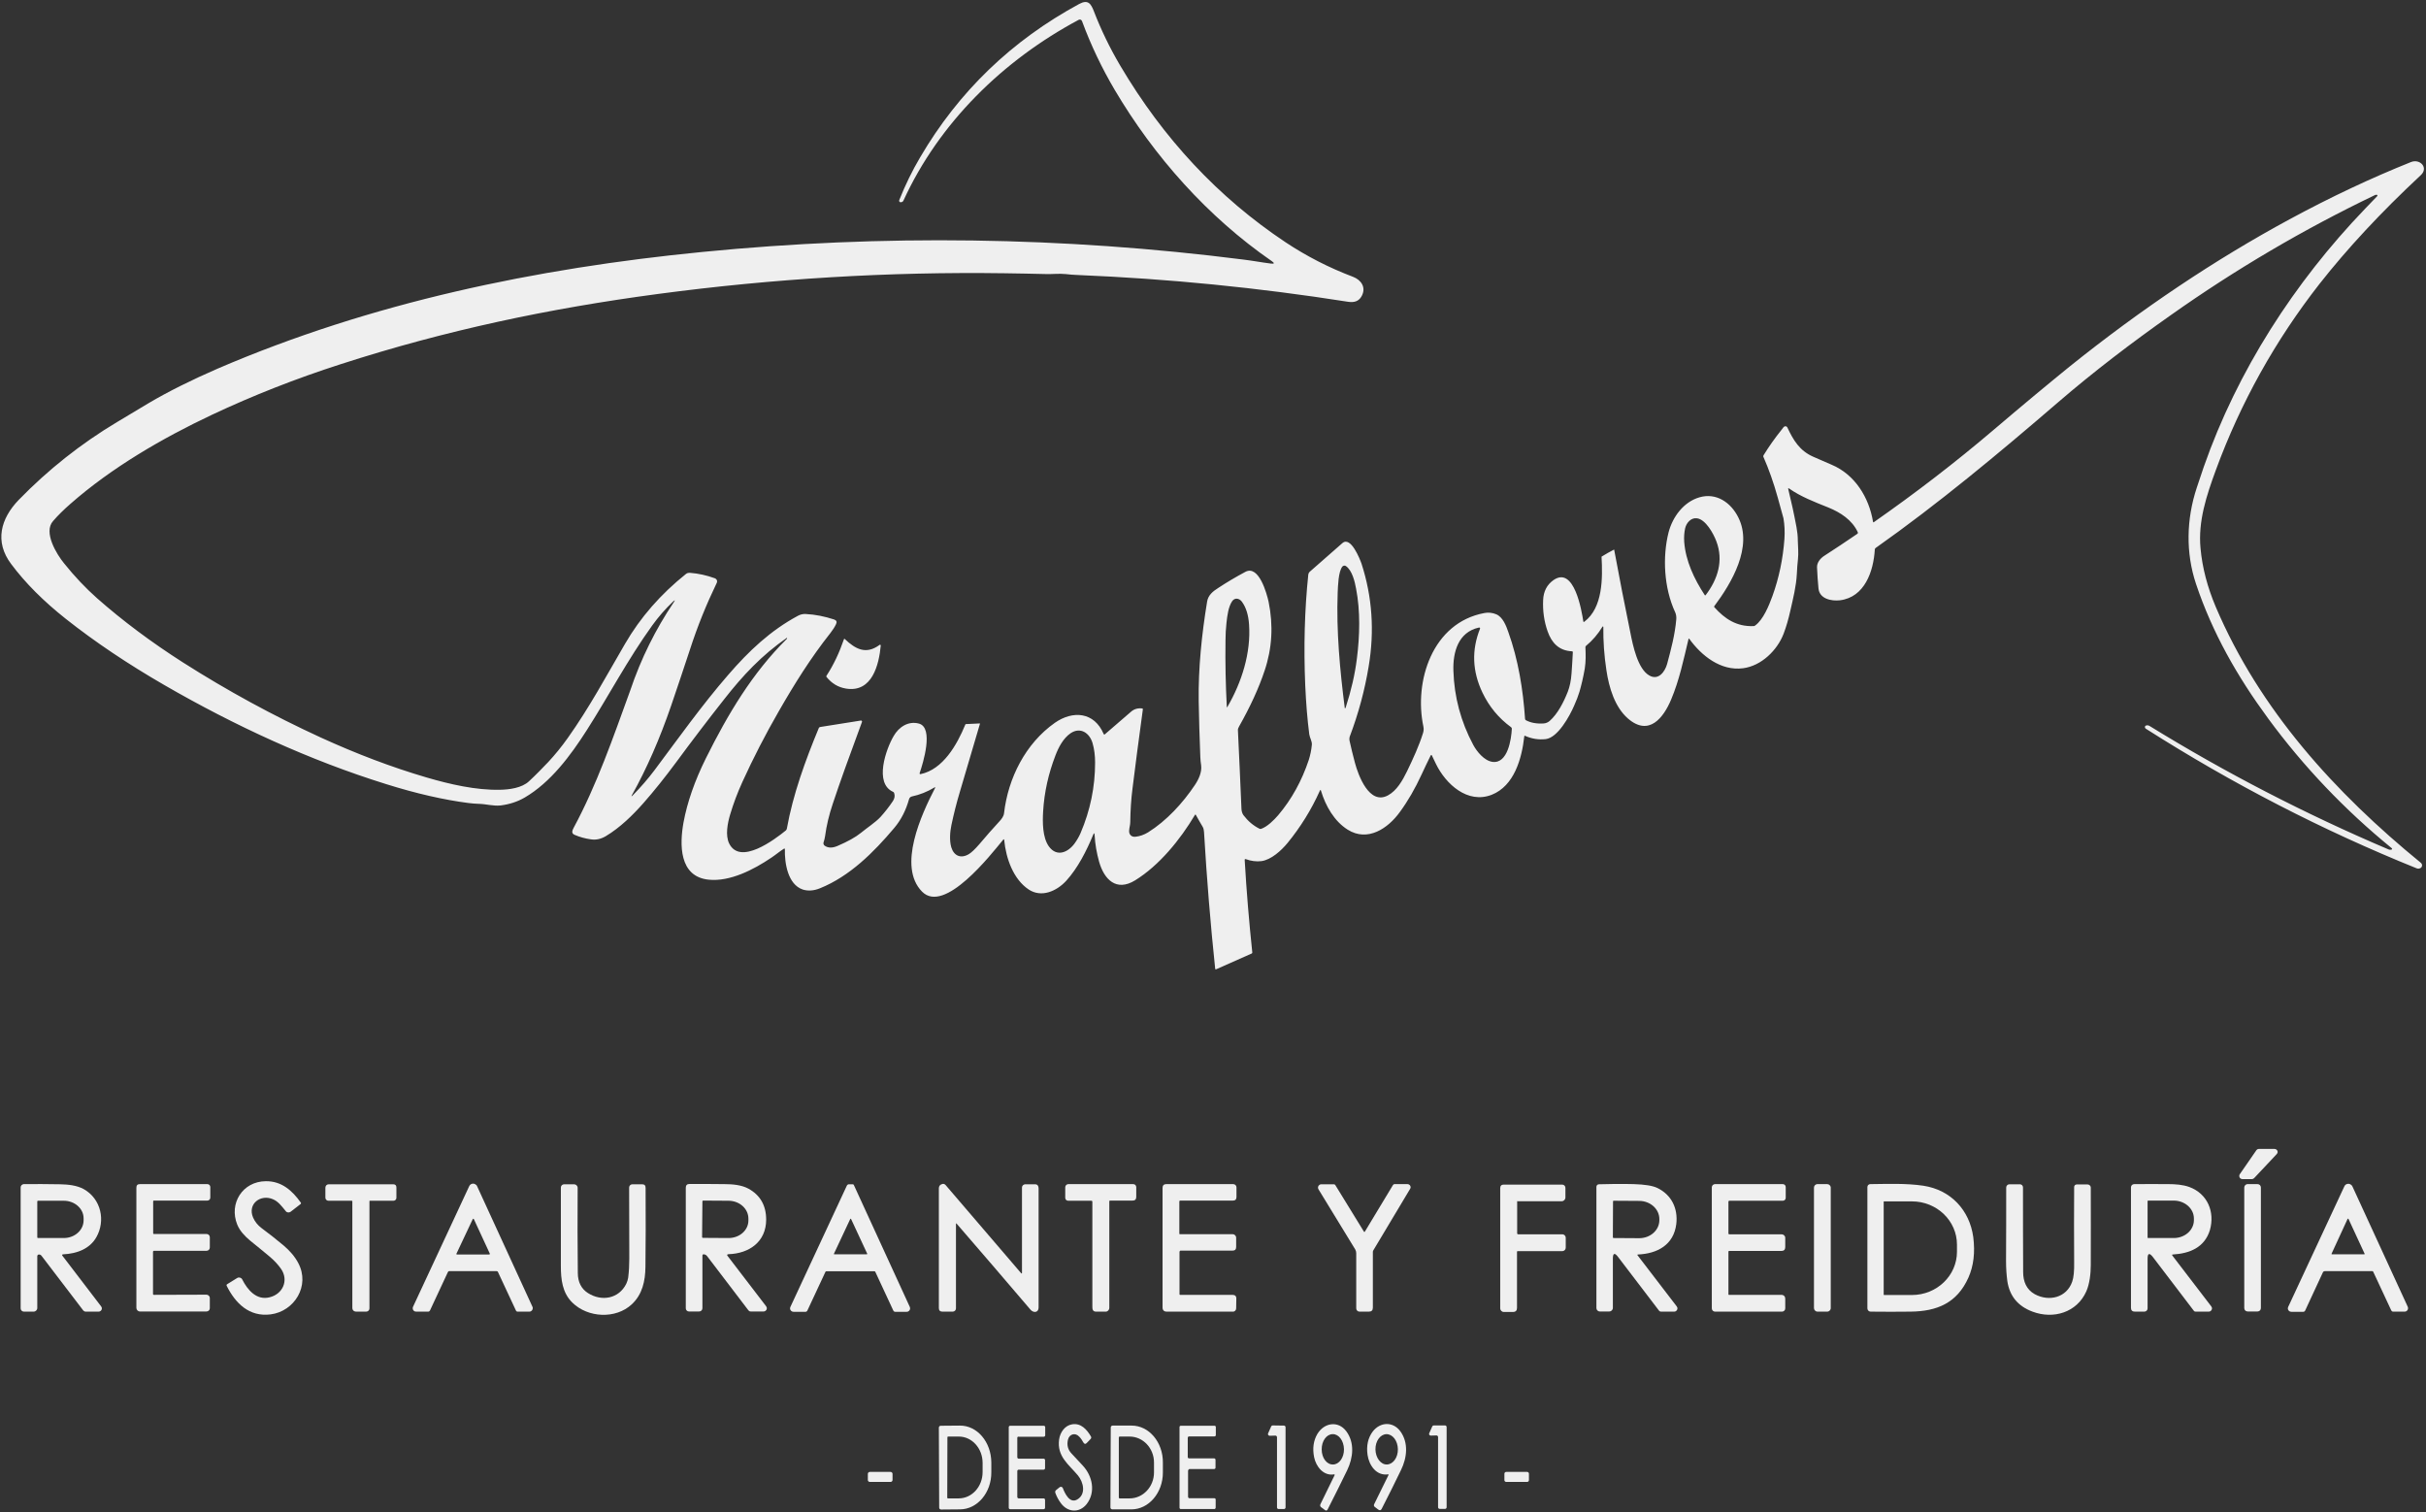<svg xmlns="http://www.w3.org/2000/svg" xmlns:xlink="http://www.w3.org/1999/xlink" id="Capa_1" x="0px" y="0px" viewBox="0 0 1503.1 936.9" style="enable-background:new 0 0 1503.1 936.9;" xml:space="preserve"><rect x="0" y="0" width="1503.1" height="936.9" fill="#333333" stroke="none"/><style type="text/css">	.st0{fill:#EFEFEF;}</style><path class="st0" d="M1150,358.9l-8.2,5.7l0,0l0,0c0.6,0.9,2.9,0.3,5.2-1.2l0.2-0.1C1149.4,361.8,1150.7,359.9,1150,358.9 L1150,358.9L1150,358.9L1150,358.9z"></path><path class="st0" d="M522.9,396c0.1-0.3,0.3-0.4,0.5-0.1c6.6,6.2,13.1,9.9,21.6,3.6c0.2-0.1,0.4-0.1,0.6,0.1 c0.1,0.1,0.1,0.2,0.1,0.3c-1.1,11.9-5.3,29.3-21.5,26.7c-4.9-0.8-8.9-3.2-12.1-7.2c-0.2-0.2-0.2-0.5,0-0.8 C516.5,411.9,520,404.4,522.9,396z"></path><path class="st0" d="M1410.6,715l-14,14.9c-0.4,0.4-0.9,0.6-1.4,0.6h-5.9c-1,0-1.9-0.8-1.9-1.9c0-0.4,0.1-0.8,0.3-1.1l10.3-14.9 c0.4-0.5,0.9-0.8,1.6-0.8h9.7c1,0,1.9,0.9,1.9,1.9C1411.1,714.2,1411,714.6,1410.6,715z"></path><path class="st0" d="M169.2,743c-7.7-3.4-16,2.8-12.4,11.3c1.1,2.5,2.8,4.7,5.2,6.5c4.7,3.5,9.3,7.1,13.7,10.8 c3.9,3.3,7,6.9,9.1,10.9c7.5,14.1-2.4,29.9-17.1,31.8c-13.3,1.7-21.9-6.9-27.3-17.8c-0.1-0.3,0-0.6,0.2-0.8l6.3-3.9 c1.1-0.7,2.5-0.3,3.1,0.7c0,0.1,0.1,0.1,0.1,0.2c3.3,6.5,8.9,13.1,17,11c8.1-2,11.9-10.4,7.1-17.5c-1.8-2.6-4.1-5.1-6.9-7.5 c-4.1-3.4-8.2-6.8-12.2-10c-3.3-2.7-6.5-6.1-8.1-10c-5.3-13.1,3.3-26.8,17.7-26.9c9.8-0.1,16.4,5.8,21.7,13.3 c0.2,0.3,0.2,0.5-0.1,0.8l-6.2,4.8c-0.9,0.7-2.3,0.6-3-0.3C174.7,747.5,172.5,744.4,169.2,743z"></path><path class="st0" d="M38.7,778l24,31.4c0.7,0.9,0.5,2.2-0.4,2.8c-0.4,0.3-0.8,0.4-1.2,0.4h-8c-0.6,0-1.1-0.3-1.5-0.7 c-8.2-10.7-16.8-22-25.8-33.8c-0.4-0.6-1-0.9-1.7-0.9c-0.5,0-0.9,0.4-1,0.9l0,0v32.2c0,1.3-1,2.3-2.3,2.3h-6c-1.1,0-2-0.9-2-2v-75 c0-1.1,0.9-1.9,1.9-2c7.3-0.1,14.8,0,22.5,0.1c4.9,0.1,10.3,0.6,14.7,3c10.8,6.1,13.6,19.6,7.8,29.8c-4.1,7.2-12,10.2-20.6,10.6 C38.4,777.2,38.3,777.5,38.7,778z M23.1,744.3v22.3c0,0.2,0.2,0.4,0.4,0.4h16c6.8,0,12.3-4.9,12.3-11l0,0v-1.2 c0-6-5.5-10.9-12.3-10.9h-16C23.3,743.9,23.1,744.1,23.1,744.3L23.1,744.3z"></path><path class="st0" d="M94.8,775.6v26c0,0.4,0.2,0.6,0.6,0.6l32.5-0.1c1.1,0,2.1,0.9,2.1,2.1l0,0v6.3c0,1.1-0.9,2-2,2l0,0H86.7 c-1.2,0-2.2-1-2.2-2.2v-74.5c0-1.5,0.7-2.2,2.2-2.2h41.8c1,0,1.8,0.8,1.8,1.8l0,0v6.6c0,1-0.8,1.8-1.8,1.8l0,0H95.4 c-0.4,0-0.5,0.2-0.5,0.5v19.8c0,0.2,0.2,0.4,0.4,0.4H128c1.1,0,2,0.9,2,2l0,0v6.4c0,1.1-0.9,2-2,2H95.4 C94.9,775,94.8,775.2,94.8,775.6z"></path><path class="st0" d="M217.8,743.9h-14.3c-1,0-1.9-0.8-1.9-1.9l0,0v-6.2c0-1.2,0.9-2.1,2.1-2.1l0,0h39.9c1.4,0,2,0.7,2,2v6.4 c0,1-0.8,1.8-1.8,1.8l0,0h-14.6c-0.2,0-0.3,0.1-0.3,0.3v66.4c0,1.1-0.9,2-2,2c-1.9,0-3.9,0-6,0c-1.7,0-2.6-0.9-2.6-2.5 c0-21.6,0-43.5,0-65.6C218.4,744.1,218.2,743.9,217.8,743.9z"></path><path class="st0" d="M277.5,788.1l-11.1,23.8c-0.2,0.4-0.6,0.7-1.1,0.7h-7.5c-1.2,0-2.1-0.9-2.1-2.1c0-0.3,0.1-0.6,0.2-0.9 l34.8-74.7c0.6-1.4,2.3-2,3.6-1.3c0.6,0.3,1.1,0.7,1.3,1.3l34.3,74.7c0.5,1,0,2.3-1,2.8c-0.3,0.1-0.6,0.2-0.9,0.2h-7.4 c-0.4,0-0.7-0.2-0.9-0.6l-11.2-24c-0.1-0.3-0.5-0.5-0.8-0.5h-29.5C277.9,787.6,277.7,787.7,277.5,788.1z M282.8,776.7 c-0.1,0.2,0,0.4,0.2,0.5c0,0,0.1,0,0.2,0h19.9c0.2,0,0.4-0.2,0.4-0.3s0-0.1,0-0.2l-9.9-21.4c-0.1-0.2-0.3-0.3-0.5-0.2 c-0.1,0-0.1,0.1-0.2,0.2L282.8,776.7z"></path><path class="st0" d="M388,795.4c0.6-1.3,1-2.5,1.2-3.8c0.5-3.9,0.7-7.8,0.7-11.9c0-15-0.1-29.7-0.1-44c0-1.1,0.9-2,2-2l0,0h6 c1.5,0,2.2,0.7,2.2,2.2c0.1,18.2,0.1,34.6-0.1,49.1c-0.1,8.6-1.9,17-8.5,23.1c-9.9,9.2-27.1,8.4-36.8-1.1 c-6.2-6.1-7.1-14.3-7.1-22.7c0-16.2,0-32.4,0-48.6c0-1.1,0.9-2,2-2l0,0h6.2c1.2,0,2.2,1,2.2,2.2l0,0c-0.1,18.2-0.1,35.8,0.1,52.7 c0,5.7,2.2,9.9,6.3,12.5C372.8,806.5,383.4,804.6,388,795.4z"></path><path class="st0" d="M450.8,778.1l23.9,31.2c0.7,0.9,0.5,2.2-0.4,2.8c-0.4,0.3-0.8,0.4-1.2,0.4h-8c-0.6,0-1.1-0.3-1.4-0.7 c-8.7-11.4-17.2-22.5-25.6-33.6c-0.5-0.6-1.1-1-1.9-1.1c-0.7-0.1-1,0.2-1,0.9v32.5c0,1.1-0.9,2-2,2l0,0h-6.4c-1,0-1.9-0.9-1.9-1.9 v-74.8c0-1.5,0.8-2.3,2.3-2.3c7.4,0,14.7,0,21.8,0.1c4.8,0,10.5,0.5,14.7,2.8c7.3,4,11,10.4,11,19.2c0,13.7-10.5,21-23.3,21.4 C450.4,777.1,450.3,777.5,450.8,778.1z M435.2,744.3l-0.2,22.1c0,0.3,0.2,0.5,0.5,0.5l15.9,0.1c6.8,0,12.3-4.8,12.3-10.9V755 c0-6.1-5.4-11-12.2-11.1l0,0l-15.9-0.1C435.4,743.8,435.2,744,435.2,744.3z"></path><path class="st0" d="M542.3,787.9c-0.1-0.2-0.3-0.3-0.5-0.3H512c-0.3,0-0.5,0.2-0.6,0.4l-11.2,24c-0.2,0.4-0.6,0.7-1.1,0.7h-7.5 c-1.1,0-2.1-0.9-2.1-2.1c0-0.3,0.1-0.6,0.2-0.9l35-75.2c0.3-0.5,0.7-0.8,1.3-0.8h2.4c0.3,0,0.5,0.2,0.6,0.4l34.7,75.6 c0.5,1.1,0,2.3-1,2.8c-0.3,0.1-0.6,0.2-0.9,0.2h-7.2c-0.5,0-0.9-0.3-1.1-0.7L542.3,787.9z M516.7,776.7c-0.1,0.2,0,0.4,0.2,0.4h0.1 h20c0.2,0,0.3-0.1,0.3-0.3v-0.1l-10-21.5c-0.1-0.2-0.3-0.2-0.4-0.1c-0.1,0-0.1,0.1-0.1,0.1L516.7,776.7z"></path><path class="st0" d="M592.3,758.2v52.4c0,1.1-0.9,2-2,2h-6.4c-1.5,0-2.2-0.8-2.2-2.2c0-24.5,0-49.2,0-74.2c0-1.4,0.7-2.3,2.2-2.7 c0.7-0.2,1.5,0.1,2,0.7l46.7,54.5c0.4,0.4,0.6,0.4,0.6-0.2v-52.8c0-1.1,0.9-1.9,1.9-2c2,0,4.1,0,6.2,0c2.5,0,2.2,2.5,2.2,4.2 c0,24.1,0,48.1,0,72.1c0,3.4-3.3,3.5-5.1,1.3c-15.2-17.9-30.5-35.6-45.6-53.1C592.5,757.8,592.3,757.8,592.3,758.2z"></path><path class="st0" d="M676.1,743.9h-14.3c-1,0-1.8-0.8-1.8-1.8v-6.6c0-1,0.9-1.9,1.9-1.9h40.2c1.1,0,1.9,0.8,1.9,1.9c0,1.9,0,3.9,0,6 c0,1.6-0.8,2.3-2.3,2.3c-4.9,0-9.5,0-13.9,0c-0.4,0-0.5,0.2-0.5,0.5v66c0,1.2-1,2.3-2.2,2.3c-2.2,0-4.2,0-6,0 c-2.4,0-2.3-1.9-2.3-3.8c0-21.4,0-42.8,0-64.2C676.8,744.1,676.6,743.9,676.1,743.9z"></path><path class="st0" d="M730.8,775.6v26.1c0,0.4,0.2,0.6,0.6,0.5h32.2c1.6,0,2.5,0.8,2.4,2.5l-0.1,5.9c0,1.1-0.9,2.1-2.1,2h-40.9 c-1.7,0-2.6-0.9-2.6-2.6v-74.1c0-1.5,0.8-2.3,2.3-2.3h41.5c1.1,0,2,0.9,2,2l0,0v6c0,1.5-0.8,2.2-2.2,2.2h-32.7 c-0.3,0-0.5,0.2-0.5,0.5v20c0,0.1,0.1,0.3,0.2,0.3l0,0h32.8c1.2,0,2.2,1,2.2,2.2l0,0v5.8c0,1.5-0.8,2.2-2.3,2.2h-32.3 C731,775,730.8,775.2,730.8,775.6z"></path><path class="st0" d="M845.1,763.1c0.1,0.1,0.3,0.2,0.4,0.1l0.1-0.1l17.5-29c0.2-0.3,0.5-0.4,0.8-0.5h8.2c1,0,1.9,0.9,1.9,1.9 c0,0.3-0.1,0.7-0.3,1l-22.8,38.1c-0.2,0.3-0.3,0.7-0.3,1v34.5c0,1.7-0.8,2.5-2.5,2.5h-5.8c-1.1,0-2-0.9-2-2v-34.2 c0-0.8-0.2-1.6-0.6-2.3l-22.8-37.3c-0.6-0.9-0.3-2.2,0.7-2.8c0.3-0.2,0.7-0.3,1-0.3h7.8c0.4,0,0.8,0.2,1,0.6L845.1,763.1z"></path><path class="st0" d="M940,744.5V764c0,0.4,0.2,0.7,0.7,0.7H968c1.2,0,2.1,1,2.1,2.1l0,0v6.2c0,1.1-0.9,2.1-2.1,2.1l0,0h-27.7 c-0.2,0-0.4,0.2-0.4,0.4v34.8c0,1.6-0.8,2.5-2.5,2.5h-5.7c-1.2,0-2.2-1-2.2-2.2v-74.5c0-1.5,0.8-2.2,2.2-2.2h36.2c1.1,0,2,0.9,2,2v6 c0,1.2-1,2.3-2.3,2.3l0,0h-27.3C940.2,743.9,940,744.1,940,744.5z"></path><path class="st0" d="M1014.8,777.2c-0.2,0-0.3,0.1-0.3,0.3c0,0.1,0,0.1,0.1,0.2l24.3,31.7c0.7,0.9,0.5,2.1-0.4,2.8 c-0.3,0.3-0.8,0.4-1.2,0.4h-8.2c-0.5,0-0.9-0.2-1.2-0.6l-25.4-33.3c-2.1-2.8-3.2-2.4-3.2,1.1v30.5c0,1.2-1,2.2-2.2,2.2h-5.9 c-1.2,0-2.1-1-2.1-2.1v-75.1c0-0.9,0.7-1.6,1.6-1.6c6.5-0.2,13.7-0.3,21.5-0.1c6.9,0.2,11.8,1,14.7,2.4c8.8,4.3,12.8,12.7,11.7,22.3 C1037,771.3,1026.8,776.7,1014.8,777.2z M999.4,744.2l-0.1,22.4c0,0.2,0.2,0.4,0.4,0.4l0,0l15.9,0.1c6.9,0,12.4-4.9,12.5-11v-0.9 c0-6.1-5.5-11.1-12.3-11.2l0,0l-15.9-0.1C999.6,743.9,999.4,744,999.4,744.2z"></path><path class="st0" d="M1070.9,744.6v19.6c0,0.3,0.2,0.5,0.5,0.5h32.5c1.2,0,2.2,1,2.2,2.2l0,0v5.7c0,1.6-0.8,2.4-2.4,2.4h-32.4 c-0.2,0-0.4,0.2-0.4,0.4v26.5c0,0.2,0.1,0.3,0.3,0.3h32.3c1.7,0,2.6,0.9,2.6,2.6v5.8c0,1.1-0.9,2-2,2h-41.5c-1.1,0-2-0.9-2-2v-75 c0-1.1,0.9-2,2-2l0,0h42c1,0,1.8,0.8,1.8,1.8l0,0v6.7c0,1-0.8,1.8-1.8,1.8h-33C1071.1,743.9,1070.9,744.1,1070.9,744.6z"></path><path class="st0" d="M1126.1,733.6h6c1.2,0,2.2,1,2.2,2.2v74.6c0,1.2-1,2.2-2.2,2.2h-6c-1.2,0-2.2-1-2.2-2.2v-74.6 C1123.9,734.6,1124.8,733.6,1126.1,733.6z"></path><path class="st0" d="M1219.6,791.5c-7.1,15.9-19.6,20.9-35.8,21.1c-8.1,0.1-16.4,0.1-24.8,0c-1.1,0-2-0.9-2-2v-75.2 c0-1,0.8-1.8,1.8-1.8c11-0.1,22.1-0.6,32.9,1c17,2.6,28.6,15.1,30.9,31.8C1223.8,776,1222.8,784.3,1219.6,791.5z M1167.1,744.5v57.6 c0,0.1,0.1,0.2,0.2,0.2h17.3c15.4,0,27.9-12,27.9-26.8l0,0v-4.4c0-14.8-12.5-26.8-27.9-26.8l0,0h-17.3 C1167.2,744.2,1167.1,744.4,1167.1,744.5L1167.1,744.5z"></path><path class="st0" d="M1259.3,812.6c-9.1-3.4-14.2-9.7-15.6-18.9c-0.5-3.8-0.8-7.9-0.8-12.4c0.1-15.2,0.1-30.4,0.1-45.6 c0-1.1,0.9-2,2-2h6.5c1.1,0,1.9,0.9,1.9,1.9l0,0c0,16.6,0,34.1,0.1,52.5c0,5.8,2,10.8,7.2,13.7c8.9,4.8,19.8,2.1,23.2-7.8 c0.9-2.5,1.3-6.5,1.2-12.1c-0.1-16-0.1-31.5,0-46.5c0-0.9,0.7-1.6,1.6-1.6h6.7c1.1,0,2,0.9,2,1.9l0,0c0.1,15,0,31,0,48 c0,5.2-0.7,11.7-2.8,16.4C1286.8,813.1,1272.3,817.5,1259.3,812.6z"></path><path class="st0" d="M1346.2,777.2c-0.4,0-0.5,0.2-0.3,0.6l24.2,31.6c0.7,0.9,0.5,2.1-0.4,2.8c-0.4,0.3-0.8,0.4-1.2,0.4h-8.2 c-0.4,0-0.9-0.2-1.1-0.6l-25.3-33.2c-2.2-2.8-3.3-2.5-3.3,1.1v30.7c0,1.1-0.9,2-2,2l0,0h-5.9c-1.6,0-2.4-0.8-2.4-2.4v-74.6 c0-1.1,0.9-2,2-2c7.4-0.1,14.5,0,21.1,0c4.2,0,9,0.3,13.1,1.8c11.3,4.2,15.9,15.5,12.7,26.7C1365.9,772.9,1356.6,776.6,1346.2,777.2 z M1330.6,744.1v22.6c0,0.2,0.1,0.3,0.3,0.3l0,0h15.9c6.9,0,12.5-4.9,12.5-11.1v-1c0-6.1-5.6-11.1-12.5-11.1l0,0h-15.9 C1330.7,743.9,1330.6,744,1330.6,744.1z"></path><path class="st0" d="M1392.6,733.6h6.1c1.2,0,2.1,0.9,2.1,2.1v74.7c0,1.2-0.9,2.1-2.1,2.1h-6.1c-1.2,0-2.1-0.9-2.1-2.1v-74.7 C1390.5,734.6,1391.4,733.6,1392.6,733.6z"></path><path class="st0" d="M1491.8,809.6l-34.3-74.6c-0.2-0.5-0.7-1-1.3-1.3c-1.4-0.7-3.1-0.1-3.7,1.3l-34.8,74.7 c-0.1,0.3-0.2,0.6-0.2,0.9c0,1.2,1,2.1,2.1,2.1h7.5c0.5,0,0.9-0.3,1.1-0.7l11-23.7c0.2-0.5,0.6-0.7,1.2-0.8h29.4 c0.2,0,0.5,0.1,0.6,0.4l11.2,24c0.2,0.4,0.6,0.7,1.1,0.7h7.2c0.3,0,0.6-0.1,0.9-0.2C1491.8,811.9,1492.3,810.7,1491.8,809.6z  M1465.1,776.8c0,0.2-0.1,0.3-0.3,0.3h-20h-0.1c-0.1-0.1-0.2-0.2-0.1-0.4l9.9-21.5c0.1-0.1,0.1-0.2,0.2-0.2c0.2,0,0.3,0,0.4,0.2 L1465.1,776.8L1465.1,776.8z"></path><path class="st0" d="M653.9,925c-0.3-0.8-0.1-1.4,0.5-1.9l2.1-1.7c0.5-0.4,1.4-0.4,1.8,0.2c0.1,0.1,0.1,0.2,0.2,0.3 c1.2,3.1,4.2,9.8,8.9,7.1c5.6-3.2,4-10.7,0.4-15c-5.8-6.9-13-11.7-11.6-22.2c0.6-4.3,3.5-8.7,8.1-9.4c5.4-0.9,9.1,3.2,11.6,7.5 c0.3,0.6,0.3,1.1-0.2,1.6l-2.3,2.4c-0.8,0.9-1.6,0.8-2.2-0.3c-0.7-1.3-1.5-2.5-2.5-3.5c-2.5-2.8-6.2-1.6-7,1.8 c-0.8,3.3-0.1,6.2,2.2,8.6c2.2,2.4,4.5,4.8,6.9,7.4c6.1,6.5,8.2,16.5,2.5,23.9c-4.6,5.8-12,5.2-16.2-0.8 C655.8,929.2,654.7,927.2,653.9,925z"></path><path class="st0" d="M826.7,913.4c-6.7,1.2-11.3-4.8-12.5-10.6c-1.1-5.5-0.4-10.3,2-14.4c4.2-7,12.9-8.5,18-1.6 c5.2,7.1,4.2,16.3,0.5,24s-7.8,15.8-12.1,24.3c-0.4,0.8-1,1-1.7,0.4l-2.3-1.7c-0.7-0.5-0.8-1.1-0.5-1.9l8.8-18 c0.1-0.2,0-0.4-0.1-0.4C826.8,913.4,826.7,913.4,826.7,913.4z M825.9,907.3c3.8,0,6.9-4.3,6.8-9.5l0,0c-0.1-5.2-3.2-9.4-7-9.3 c-3.8,0-6.9,4.3-6.8,9.5l0,0C818.9,903.2,822,907.4,825.9,907.3z"></path><path class="st0" d="M860.1,913.4c-7.4,1.1-11.9-5.7-12.8-12.1c-0.8-5.7,0.3-10.5,3.2-14.4c4.6-6,12.5-6.4,17.1-0.2 c5.2,7.1,4.2,16.4,0.4,24.1c-3.8,7.8-7.7,15.8-11.9,23.9c-0.5,1.1-1.3,1.2-2.2,0.5l-2.1-1.6c-0.6-0.5-0.7-1-0.4-1.7l8.9-18.1 c0.1-0.1,0-0.3-0.1-0.4C860.2,913.4,860.2,913.4,860.1,913.4z M859.3,907.3c3.8-0.1,6.9-4.3,6.8-9.5s-3.2-9.3-7.1-9.3 c-3.8,0.1-6.9,4.3-6.8,9.5S855.5,907.4,859.3,907.3z"></path><path class="st0" d="M581.7,884.5c0-0.7,0.5-1.2,1.2-1.2l0,0l11.8-0.1c10.7-0.1,19.4,10.1,19.5,22.8l0,0v6.1 c0.1,12.6-8.6,22.9-19.3,23l-11.8,0.1c-0.7,0-1.2-0.5-1.2-1.2l0,0L581.7,884.5z M587,890.4l-0.1,37.5c0,0.2,0.2,0.4,0.4,0.4h6.7 c8.2,0,14.8-7.3,14.8-16.3v-5.7c0-9-6.6-16.3-14.7-16.3l0,0h-6.7C587.2,890,587,890.2,587,890.4z"></path><path class="st0" d="M630.3,890.8v12c0,0.5,0.4,0.9,0.9,0.9h15.4c0.5,0,0.9,0.4,0.9,0.9l0,0v5c0,0.5-0.4,0.9-0.9,0.9l0,0h-15.4 c-0.5,0-0.9,0.4-0.9,0.9v16c0,0.5,0.4,0.9,0.9,0.9h15.4c0.5,0,0.9,0.4,0.9,0.9v4.9c0,0.5-0.4,0.9-0.9,0.9l0,0h-20.7 c-0.5,0-0.9-0.4-0.9-0.9l0,0v-49.9c0-0.5,0.4-0.9,0.9-0.9h20.8c0.5,0,0.9,0.4,0.9,0.9l0,0v5c0,0.5-0.4,0.9-0.9,0.9l0,0h-15.5 C630.7,889.9,630.3,890.3,630.3,890.8L630.3,890.8z"></path><path class="st0" d="M688.2,884.4c0-0.7,0.5-1.2,1.2-1.2h11.8c10.7,0,19.4,10.3,19.3,22.9l0,0v6.2c0,12.6-8.8,22.8-19.5,22.8h-11.8 c-0.7,0-1.2-0.5-1.2-1.2l0,0L688.2,884.4z M693.2,890.6v37.2c0,0.3,0.2,0.5,0.5,0.5h6.2c8.3,0,15.1-7.2,15.1-16.1v-6.1 c0-8.9-6.8-16.1-15.1-16.1h-6.2C693.4,890,693.2,890.3,693.2,890.6z"></path><path class="st0" d="M736.1,911.2v16.1c0,0.5,0.4,0.9,0.8,0.9l0,0h15.5c0.5,0,0.8,0.4,0.8,0.8v5c0,0.5-0.4,0.9-0.8,0.9l0,0h-20.8 c-0.5,0-0.8-0.4-0.8-0.8v-50c0-0.5,0.4-0.8,0.8-0.8h20.9c0.5,0,0.8,0.4,0.8,0.8v5c0,0.5-0.4,0.8-0.9,0.8l0,0h-15.6 c-0.5,0-0.9,0.4-0.9,0.8l0,0v12c0,0.5,0.4,0.8,0.8,0.8h15.5c0.5,0,0.9,0.4,0.9,0.8l0,0v5c0,0.5-0.4,0.8-0.9,0.8l0,0h-15.4 C736.5,910.4,736.1,910.7,736.1,911.2L736.1,911.2z"></path><path class="st0" d="M785.7,888l1.9-4.3c0.2-0.4,0.5-0.6,0.9-0.6l7,0.1c0.6,0,1,0.5,1,1v49.7c0,0.6-0.5,1-1,1h-3.3c-0.6,0-1-0.5-1-1 l0,0v-43.5c0-0.6-0.5-1-1-1l0,0l-3.5,0.1c-0.6,0-1-0.4-1.1-1C785.6,888.3,785.6,888.1,785.7,888z"></path><path class="st0" d="M885.5,888l1.9-4.3c0.2-0.4,0.5-0.6,0.9-0.6h7c0.6,0,1,0.5,1,1v49.7c0,0.6-0.5,1-1,1H892c-0.6,0-1-0.5-1-1l0,0 v-43.5c0-0.6-0.5-1-1-1l0,0l-3.5,0.1c-0.6,0-1-0.4-1.1-1C885.4,888.3,885.4,888.2,885.5,888z"></path><path class="st0" d="M538.9,911.9h12.9c0.7,0,1.2,0.6,1.2,1.2v3.8c0,0.7-0.6,1.2-1.2,1.2h-12.9c-0.7,0-1.2-0.6-1.2-1.2v-3.8 C537.7,912.5,538.2,911.9,538.9,911.9z"></path><path class="st0" d="M933.2,911.9h13c0.6,0,1.1,0.5,1.1,1.1v4c0,0.6-0.5,1.1-1.1,1.1h-13c-0.6,0-1.1-0.5-1.1-1.1v-4 C932.1,912.4,932.6,911.9,933.2,911.9z"></path><path class="st0" d="M1372.8,375.9c-5.1-12.1-8.3-24.1-9.4-36.2c-1.6-16.7,3.7-32.7,9.5-48.5c15.3-41.7,36.9-80.4,64.2-115.3 c17.2-21.9,38.1-44.4,62.8-67.4c4.9-4.6-0.5-10.3-6.1-8.1c-24.5,9.8-49.6,21.6-75.3,35.5c-46.2,25-91.6,55.4-136.1,91.1 c-12.7,10.3-28.5,23.4-47.3,39.4c-23.5,20-48.2,39-74.1,57.1c0,0.1-0.1,0.1-0.1,0.1c-0.2,0-0.4-0.1-0.4-0.3 c-2.5-15.1-11.2-29.3-25.7-35.4c-3.8-1.6-7.7-3.3-11.5-5c-8.3-3.7-12.2-10.2-15.9-18.1c-0.3-0.6-1.1-0.9-1.7-0.6 c-0.3,0.1-0.7,0.4-1,0.9c-0.3,0.4-0.6,0.8-0.9,1.2c-4.2,5.2-7.9,10.5-11.1,15.7c-0.2,0.4-0.3,0.7-0.1,1.1c3.3,7.5,6.3,15.9,8.9,25.3 c2.3,8.2,3.4,12.4,3.5,12.7c0.7,4,0.9,8.3,0.6,12.8c-0.9,12.4-3.4,24.2-7.4,35.3c-2.2,6.1-5.8,14.8-10.7,18.3 c-0.3,0.3-0.6,0.4-1,0.4c-10.5,0.4-17.8-4.4-24.4-11.8c-0.1-0.1-0.1-0.3,0-0.5c10.8-14.4,24.1-36.9,14.9-55.1 c-4.6-9.2-13.6-15.4-24-12.4c-9.8,2.8-16.7,12.1-19.2,21.8c-3.8,15.1-2.9,34.3,4.1,49.4c0.6,1.3,0.8,2.8,0.7,4.3 c-0.8,9.5-3.2,18.5-5.7,27.8c-1.4,4.9-5.4,10.3-11,7.1c-7.2-4-10.2-18.7-11.7-26.3c-3.5-17.1-6.9-34.3-10.1-51.7h-0.1 c-2.5,1.3-5,2.7-7.6,4.3c-0.1,0-0.1,0.1-0.1,0.2c0.7,13,0.9,31.5-10.7,40.2c-0.1,0.1-0.1,0.1-0.2,0.1c-0.2,0.1-0.4-0.1-0.4-0.3 c-1-6.4-5.6-34.6-18.5-25.6c-4,2.8-6.2,7-6.4,12.4c-0.3,6.7,0.6,13.2,2.8,19.4c2.5,7.1,7,11.9,15,12.3c0.4,0,0.6,0.2,0.6,0.6 c-0.2,4.4-0.5,8.8-0.8,13.1c-0.3,4.4-1.1,8.2-2.3,11.3c-2.6,6.6-6.3,13.8-11.3,18.2c-1.1,0.9-2.3,1.4-3.6,1.5 c-4.4,0.3-8.1-0.4-11.1-2c-0.3-0.2-0.5-0.5-0.5-0.8c-1.2-18-4.2-36.7-10.4-53.9c-1.3-3.8-3.4-9.2-7.4-10.9c-2.4-1-4.9-1.3-7.4-0.8 c-32.3,6-43.7,42.3-37.8,70.3c0.3,1.4,0.2,2.7-0.2,4c-2.5,8-6,15.6-9.9,23.7c-2.8,5.7-6.3,12-11.9,15c-11.6,6.2-18.4-12.7-20.4-20.2 c-1.3-4.7-2.3-9.2-3.3-13.5c-0.2-0.8-0.2-2,0.1-2.8c5.4-14.3,9.3-28.8,11.7-43.4c3.7-22,2.2-43.2-4.4-63.6 c-1-2.9-6.7-17.4-11.9-12.8c-6.9,6-13.6,12-20.3,17.8c-0.4,0.4-0.7,1-0.8,1.6c-2.3,22-2.9,44.9-1.9,68.7c0.5,11,1.3,21.1,2.5,30.3 c0.3,2.2,1.8,4.4,1.6,6.5c-0.3,3.4-1,6.5-1.9,9.4c-4.3,12.9-10.6,24.4-19,34.3c-2.6,3-6.7,7.1-10.5,8.4c-0.4,0.1-0.7,0.1-1.1-0.1 c-3.8-1.9-7.1-4.7-9.9-8.4c-0.7-1-1.1-2.3-1.2-3.7c-0.7-17.3-1.5-33.5-2.2-48.8c-0.1-0.8,0.3-1.7,0.7-2.4 c6.9-12.2,12.2-23.7,15.8-34.5c4.7-13.9,5.5-28.1,2.5-42.8c-1.1-5-6-23-14.4-18.5c-5.8,3.1-11.4,6.4-16.7,9.9 c-3.5,2.2-6.4,4.6-7,8.6c-3.3,20.1-5.5,41.1-5.2,61.7c0.2,10.7,0.5,22.2,1,34.4c0.1,1.8,0.2,3.5,0.5,5.2c0.6,4.3-1.6,8.9-3.9,12.3 c-7.5,11.2-17.5,22.1-29,29.3c-2.5,1.5-5,2.4-7.8,2.7c-2.4,0.3-4.1-1.4-3.9-3.8c0.1-1.8,0.7-3.5,0.7-5.4c0.1-6.9,0.5-13.9,1.4-20.8 c1.6-12.9,3.7-29.2,6.4-48.9c0-0.4-0.1-0.6-0.5-0.6c-2.7-0.3-5,0.4-6.9,2.1c-5.4,4.7-10.8,9.3-16.1,13.9c-0.3,0.3-0.6,0.2-0.8-0.2 c-5.8-13.6-19-14.7-30.2-6.9c-18.2,12.8-29,34.3-31.5,56c-0.2,1.9-1.5,3.6-2.8,5c-4.3,4.7-8.5,9.4-12.5,14.2 c-2.7,3.1-4.8,5.1-6.4,6.1c-5.1,3.1-9.4,1.1-11-4.2c-1.2-4.2-0.8-9.5,0.1-13.8c1.4-6.6,3.1-13.5,5.3-20.8c4.8-16.2,8.9-30.2,12.4-42 c0,0,0-0.1-0.1-0.1l-8.6,0.4c-0.2,0-0.3,0.1-0.4,0.3c-5.2,12.7-13.9,27.8-27.7,30.7c-0.1,0-0.2,0-0.3,0c-0.2,0-0.4-0.3-0.3-0.6 c2.1-6.2,8.9-28.1-0.4-30.7c-6.6-1.8-12.5,2.1-15.7,7.7c-4.7,8-12.3,29.3-0.3,34.6c0.3,0.1,0.5,0.4,0.6,0.7c0.6,1.7,0.3,3.3-0.7,4.9 c-2.4,3.6-5,6.9-7.8,10c-3.1,3.3-8.2,6.6-12.1,9.8c-3.3,2.7-8.2,5.4-14.5,8.1c-3.3,1.4-5.9,1.3-8-0.2c-0.6-0.5-0.9-1.3-0.6-2.1 c0.4-1.2,0.7-2.4,0.9-3.7c0.9-6.7,2.5-13.4,4.8-20.2c4.2-12.7,10.3-29.6,18.1-50.7c0-0.1,0-0.2,0-0.3c-0.1-0.3-0.4-0.6-0.7-0.5 l-25.2,4c-0.4,0.1-0.8,0.3-0.9,0.7c-8.3,20-16,41.1-19.8,62.4c-0.1,0.4-0.3,0.7-0.6,1c-6.9,5.6-28.3,21.8-35.1,8.1 c-2.5-5.1-1-12.6,0.6-18c2-6.7,4.5-13.4,7.6-20.2c6.7-14.7,14.2-29.3,22.5-43.7c9.7-16.9,19.8-33.1,32-48.5c1.4-1.8,2.6-3.6,3.5-5.5 c0.7-1.4,0.3-2.4-1.2-2.9c-5.8-1.9-11.6-3.1-17.6-3.4c-1.7-0.1-3.3,0.3-4.8,1.1c-17.1,9.2-30.4,21.8-43.2,36.6 c-16.5,19-31.3,39.9-45.7,59.1c-3.9,5.2-8.4,10.4-13.5,15.6c-0.8,0.8-0.9,0.7-0.4-0.3c9.1-16.3,17.2-34.8,24.3-55.5 c3.8-11,7.6-22.6,11.6-34.6c4.7-14.5,10.1-27.8,16.6-41.3c0.1-0.1,0.1-0.1,0.1-0.2c0.4-1.1-0.2-2.2-1.2-2.6 c-5.2-1.9-10.3-3-15.4-3.4c-0.5,0-0.9,0-1.4,0.1c-0.4,0.1-0.8,0.3-1.2,0.6c-15.5,12.4-28.2,26.8-37.8,43.4 c-11.6,19.9-22.1,39.5-35.4,58.2c-3.9,5.5-8,10.5-12.1,14.9c-3.9,4.1-7.8,8.1-11.9,11.9c-4.4,4.2-12.3,5.2-18.1,5.3 c-14.9,0.3-30.9-3.4-45.3-7.6c-21.8-6.4-43.6-14.7-65.7-24.8c-29.4-13.5-57.9-29-85.5-46.6c-19.4-12.4-37.1-25.6-53.1-39.7 c-7.1-6.3-13.9-13.5-20.4-21.6c-4.6-5.6-13-19.3-6.8-26.2c3.1-3.6,6.7-7.1,10.7-10.6c25.5-22.4,56.7-40.6,87.9-55.3 c25.1-11.8,51.7-22.3,79.7-31.3c65-21,129.1-34.5,196.7-43.5c71.4-9.5,142.9-13.8,214.4-12.8c8.6,0.1,17.3,0.3,26,0.5 c4,0.1,7.9-0.4,11.9,0c2.5,0.3,5.1,0.5,7.8,0.6c55.7,2.3,111.5,7.8,167.4,16.6c3.5,0.5,6.5-0.2,8.3-3.6c2.9-5.4-0.4-10-5.4-11.9 c-14.8-5.6-28.7-12.7-41.8-21.4c-41.6-27.7-75.7-64.2-102.4-109.4c-6.5-11-11.9-22.2-16.3-33.6c-1.8-4.6-3.5-7.7-9.2-4.6 c-41.7,22.6-74.6,54.2-98.5,95c-4.9,8.3-9.2,17.1-12.9,26.4c-0.2,0.6-0.1,1,0.4,1.3c0.1,0.1,0.3,0.1,0.5,0.1c0.8,0,1.4-0.4,1.7-1.1 C581.9,76,621.5,37.3,668.3,12.3c0.1-0.1,0.1-0.1,0.2-0.1c0.8-0.3,1.6,0.1,1.9,0.9c5.5,14.9,12.3,29.1,20.2,42.5 c24.4,41.3,57.7,78.8,97.4,106.2c1.8,1.3,1.6,1.7-0.5,1.5c-5.7-0.7-11.4-1.8-17.2-2.5c-111.7-14.2-223.4-15.7-335.2-4.7 c-102.9,10.1-205,31.3-300.3,72.3c-16.1,7-30.4,14.1-42.6,21.3c-6.4,3.8-12.9,7.7-19.7,11.8c-22.4,13.4-42.7,29.5-60.9,48.2 c-11.2,11.6-15.1,25.9-4.7,39.7c8.8,11.8,20.1,23.1,34,34.1c18.1,14.3,38.4,27.9,60.9,40.9c43.6,25.2,90.2,46.7,137.5,61.4 c18.5,5.8,35.5,9.7,51,11.7c2.1,0.3,4.2,0.4,6.3,0.5c4.7,0.1,9,1.5,13.6,1c5.5-0.7,10.4-2.3,14.9-4.9c16.1-9.4,28.5-26.1,38.5-41.8 c13.3-20.8,25.3-43.7,40.5-64.8c3.8-5.3,8.1-10.2,12.8-14.7c1.4-1.3,1.6-1.2,0.5,0.4c-11.1,16.5-20.2,34.6-27,54.8 c-10.5,28.9-20.6,58.2-35,84.9c-0.9,1.7-1.5,3.4,0.6,4.3c3,1.3,6.4,2.3,10.1,2.8c3.2,0.5,6.3-0.2,9.3-2c8.7-5.2,16.7-13,23.3-20.5 c6.6-7.5,13.3-15.9,20.2-25.2c9.8-13.3,19.7-26.3,29.8-39.1c11.6-14.8,23.2-27.2,38.9-38.1h0.1v0.1c-0.1,0.1-0.1,0.2-0.1,0.3 s0,0.2-0.1,0.3c-21.3,21.1-36.4,46.4-50.1,73.9c-7,14.1-11.6,27.4-13.9,39.8c-2.4,13.3-3,33.7,15.7,35.5c13,1.3,27.6-6.1,38.8-13.7 c2.7-1.8,5-3.8,7.7-5.5c0.4-0.2,0.6-0.1,0.6,0.4c-0.2,8.3,1.7,21.7,11.1,24.9c3.2,1,6.8,0.8,10.7-0.8c18.3-7.4,33.1-22.1,46-37.4 c4.2-5,7.2-10.9,9.1-17.7c0.3-1,0.9-1.6,1.9-1.8c4.7-1,9.3-2.8,13.8-5.5c0.6-0.4,0.7-0.2,0.4,0.4c-8.3,16-23.4,48.5-8,64.1 c13.9,14.1,42.6-22.9,50.2-32.1c0.4-0.5,0.6-0.5,0.7,0.2c1.1,11.4,5.7,24.3,15.2,30.6c7.9,5.2,17.3,1,23.2-5.4 c7.2-7.9,12.6-18.6,16.7-28.5c0.5-1.3,0.8-1.3,0.9,0.1c0.3,5.7,1.3,11.2,2.8,16.6c3.1,10.9,10.6,18.7,22.3,11.5 c14.9-9.2,27.9-25.1,37.1-40.6l0.1-0.1c0.2-0.1,0.3,0,0.4,0.1c1.4,2.6,2.9,5.1,4.3,7.5c0.6,1,0.7,2.3,0.8,3.3 c1.7,28.8,4,57,6.9,84.5c0,0.1,0,0.2,0,0.2c0.1,0.2,0.4,0.3,0.6,0.2l22.1-9.8c0.2-0.1,0.3-0.4,0.3-0.6c-2-19-3.6-38.1-4.7-57.2 c-0.1-0.6,0.2-0.8,0.8-0.6c2.9,1.1,6.5,1.6,9.5,1.2c6.1-0.8,12.4-6.6,16.2-11.2c8.1-9.9,14.8-20.7,20-32.3c0.3-0.8,0.6-0.8,0.8,0 c2.8,9.3,8.2,18.8,16.5,24c12.4,7.8,25-0.8,32.3-10.9c5-6.8,9.5-14.6,13.5-23.3c1.9-4.1,3.7-7.9,5.6-11.7c0.3-0.5,0.6-0.5,0.8,0 c0.8,1.8,1.7,3.5,2.5,5.2c6.1,12.5,19.6,24.9,34.5,19.1c14-5.5,18.7-22.5,20.2-36.1c0-0.4,0.2-0.6,0.6-0.4c4,1.8,8.3,2.5,12.7,2 c7.5-0.9,14.8-14.2,17.6-20.7c1.4-3.1,2.5-6,3.3-8.6c1.1-3.8,2.3-8.6,3.3-14.4c0.7-4.4,0.6-8.8,0.4-13.2c0-0.4,0.1-0.7,0.4-0.9 c4-3.3,7.4-7.3,10.2-11.9c0-0.1,0.1-0.1,0.2-0.1c0.2,0,0.3,0.2,0.3,0.3c-0.1,8.7,0.5,17.6,1.9,26.8c1.6,10.8,5.2,22.8,13.3,29.9 c13.1,11.4,22.1-0.5,26.8-11.7c5.1-12.1,7.7-24.7,10.8-37.6l0.1-0.1c0.1-0.1,0.2-0.1,0.3,0c7.6,10.6,19.6,20.1,33.4,18.3 c11.4-1.5,21.2-11.2,25.1-21.4c1.6-4.2,3-9,4.2-14.4c1.7-7.5,3.6-15,4-22.7c0.1-3.1,0.4-6.2,0.7-9.2c0.4-3.7,0-7.6-0.1-11.4 c0-2.7-0.3-5.5-0.8-8.2c-1.5-8.1-3.2-15.9-5.1-23.6c-0.2-0.7,0-0.8,0.6-0.4c7.1,5,15.7,8.3,24.2,11.7c7.4,3,14.8,7.7,18.3,15.4 c0.1,0.3,0,0.7-0.3,0.9c-7,4.8-13.8,9.3-20.6,13.7c-2.3,1.5-4.5,4.1-4.4,7.1c0.2,4.6,0.5,8.9,0.9,13c0.6,6.5,7.9,8,13.3,7.4 c15.3-1.9,20.8-17.9,21.6-31.4c0-0.4,0.2-0.8,0.5-1c38.7-27.3,76.4-58.7,113.1-90.3c22.2-19.1,45.7-37,69.7-53.9 c40.3-28.5,82.5-53.3,126.5-74.4c0.2-0.1,0.4-0.2,0.7-0.2c0.2,0,0.3,0,0.5,0c0.1,0,0.2,0,0.3,0.1c0.2,0.2,0.2,0.5,0,0.7 c-2.4,2.5-5,5.2-7.6,7.9c-43.8,45.6-79.1,100.4-99.9,159.9c-1.4,4.2-2.9,8.5-4.3,12.8c-6.5,19.6-6.9,40.4-0.5,59.6 c10.1,30.2,25.5,57.3,44.7,83.4c21.9,29.8,47.4,56.6,76.6,80.4c0.1,0.1,0.2,0.2,0.2,0.3c0,0.3-0.1,0.5-0.4,0.6 c-0.6,0.1-1.3,0.1-1.9-0.2c-51.5-21.9-100.8-47.4-147.9-76.4c-0.8-0.5-1.6-0.6-2.5-0.2c-0.1,0-0.2,0.1-0.3,0.3 c-0.3,0.7-0.1,1.2,0.5,1.6c53.7,34.2,109.6,63,167.6,86.4c0.8,0.4,1.7,0.3,2.5-0.1c0.2-0.1,0.4-0.3,0.6-0.5c0.6-0.9,0.5-2-0.3-2.7 C1446.8,491.2,1400,439.8,1372.8,375.9z M669.5,516.1c-0.9,2.1-2.1,4.2-3.6,6.3c-4,5.6-11.1,8.9-16.1,1.9 c-3.9-5.6-3.9-14.8-3.5-21.6c0.7-11.9,3.3-23.4,7.6-34.6c1.9-5,4.8-10.7,9.5-13.9c6.1-4,11.7,0,13.5,6.1c1.1,3.7,1.6,7.8,1.6,12.1 C678.5,487.5,675.5,502.1,669.5,516.1z M760.1,437.8c-0.7-13.3-1-27-0.8-41.1c0-3.5,0.2-7.1,0.6-10.8c0.5-4.6,1.2-10,3.5-13.4 c1.6-2.4,4.4-1.9,6,0.2c2.6,3.5,4.1,8.2,4.5,14.3c1.2,17.5-4.5,35.6-13.4,50.9C760.3,438.3,760.1,438.3,760.1,437.8z M833.8,438.2 c-0.1,0.2-0.2,0.4-0.3,0.6h-0.1c-0.1,0.1-0.2,0-0.2-0.1c-3-23.5-5.3-47.7-4.4-71.6c0.2-4.2,0.4-12.9,2.9-16.1 c0.6-0.6,1.5-0.8,2.2-0.3c3.9,2.7,5.5,9.6,6.3,14c2.7,13.9,2.3,29.1,0.5,43.3C839.5,417.7,837.2,427.7,833.8,438.2z M924.7,472 c-5.1-0.7-9.7-6.4-11.9-10.5c-7.7-14.4-11.8-29.7-12.3-45.9c-0.4-11.6,3-24,15.8-26.8c0.1,0,0.3,0,0.4,0c0.3,0.1,0.4,0.4,0.3,0.7 c-5.3,13.2-4.8,26.4,1.5,39.6c4.1,8.6,10,15.8,17.7,21.4c0.4,0.3,0.5,0.6,0.5,1C936.4,457.8,934.2,473.3,924.7,472z M1056.3,368.8 c-6.7-10.2-11.9-21.3-12.8-33.1c-0.2-3,0-5.8,0.6-8.5c0.8-3.3,3.6-6.6,7.3-6.1c5.4,0.7,10.2,9.4,12,14.2c4.6,12,0.9,23.6-6.6,33.4 C1056.6,368.9,1056.4,368.9,1056.3,368.8z"></path></svg>